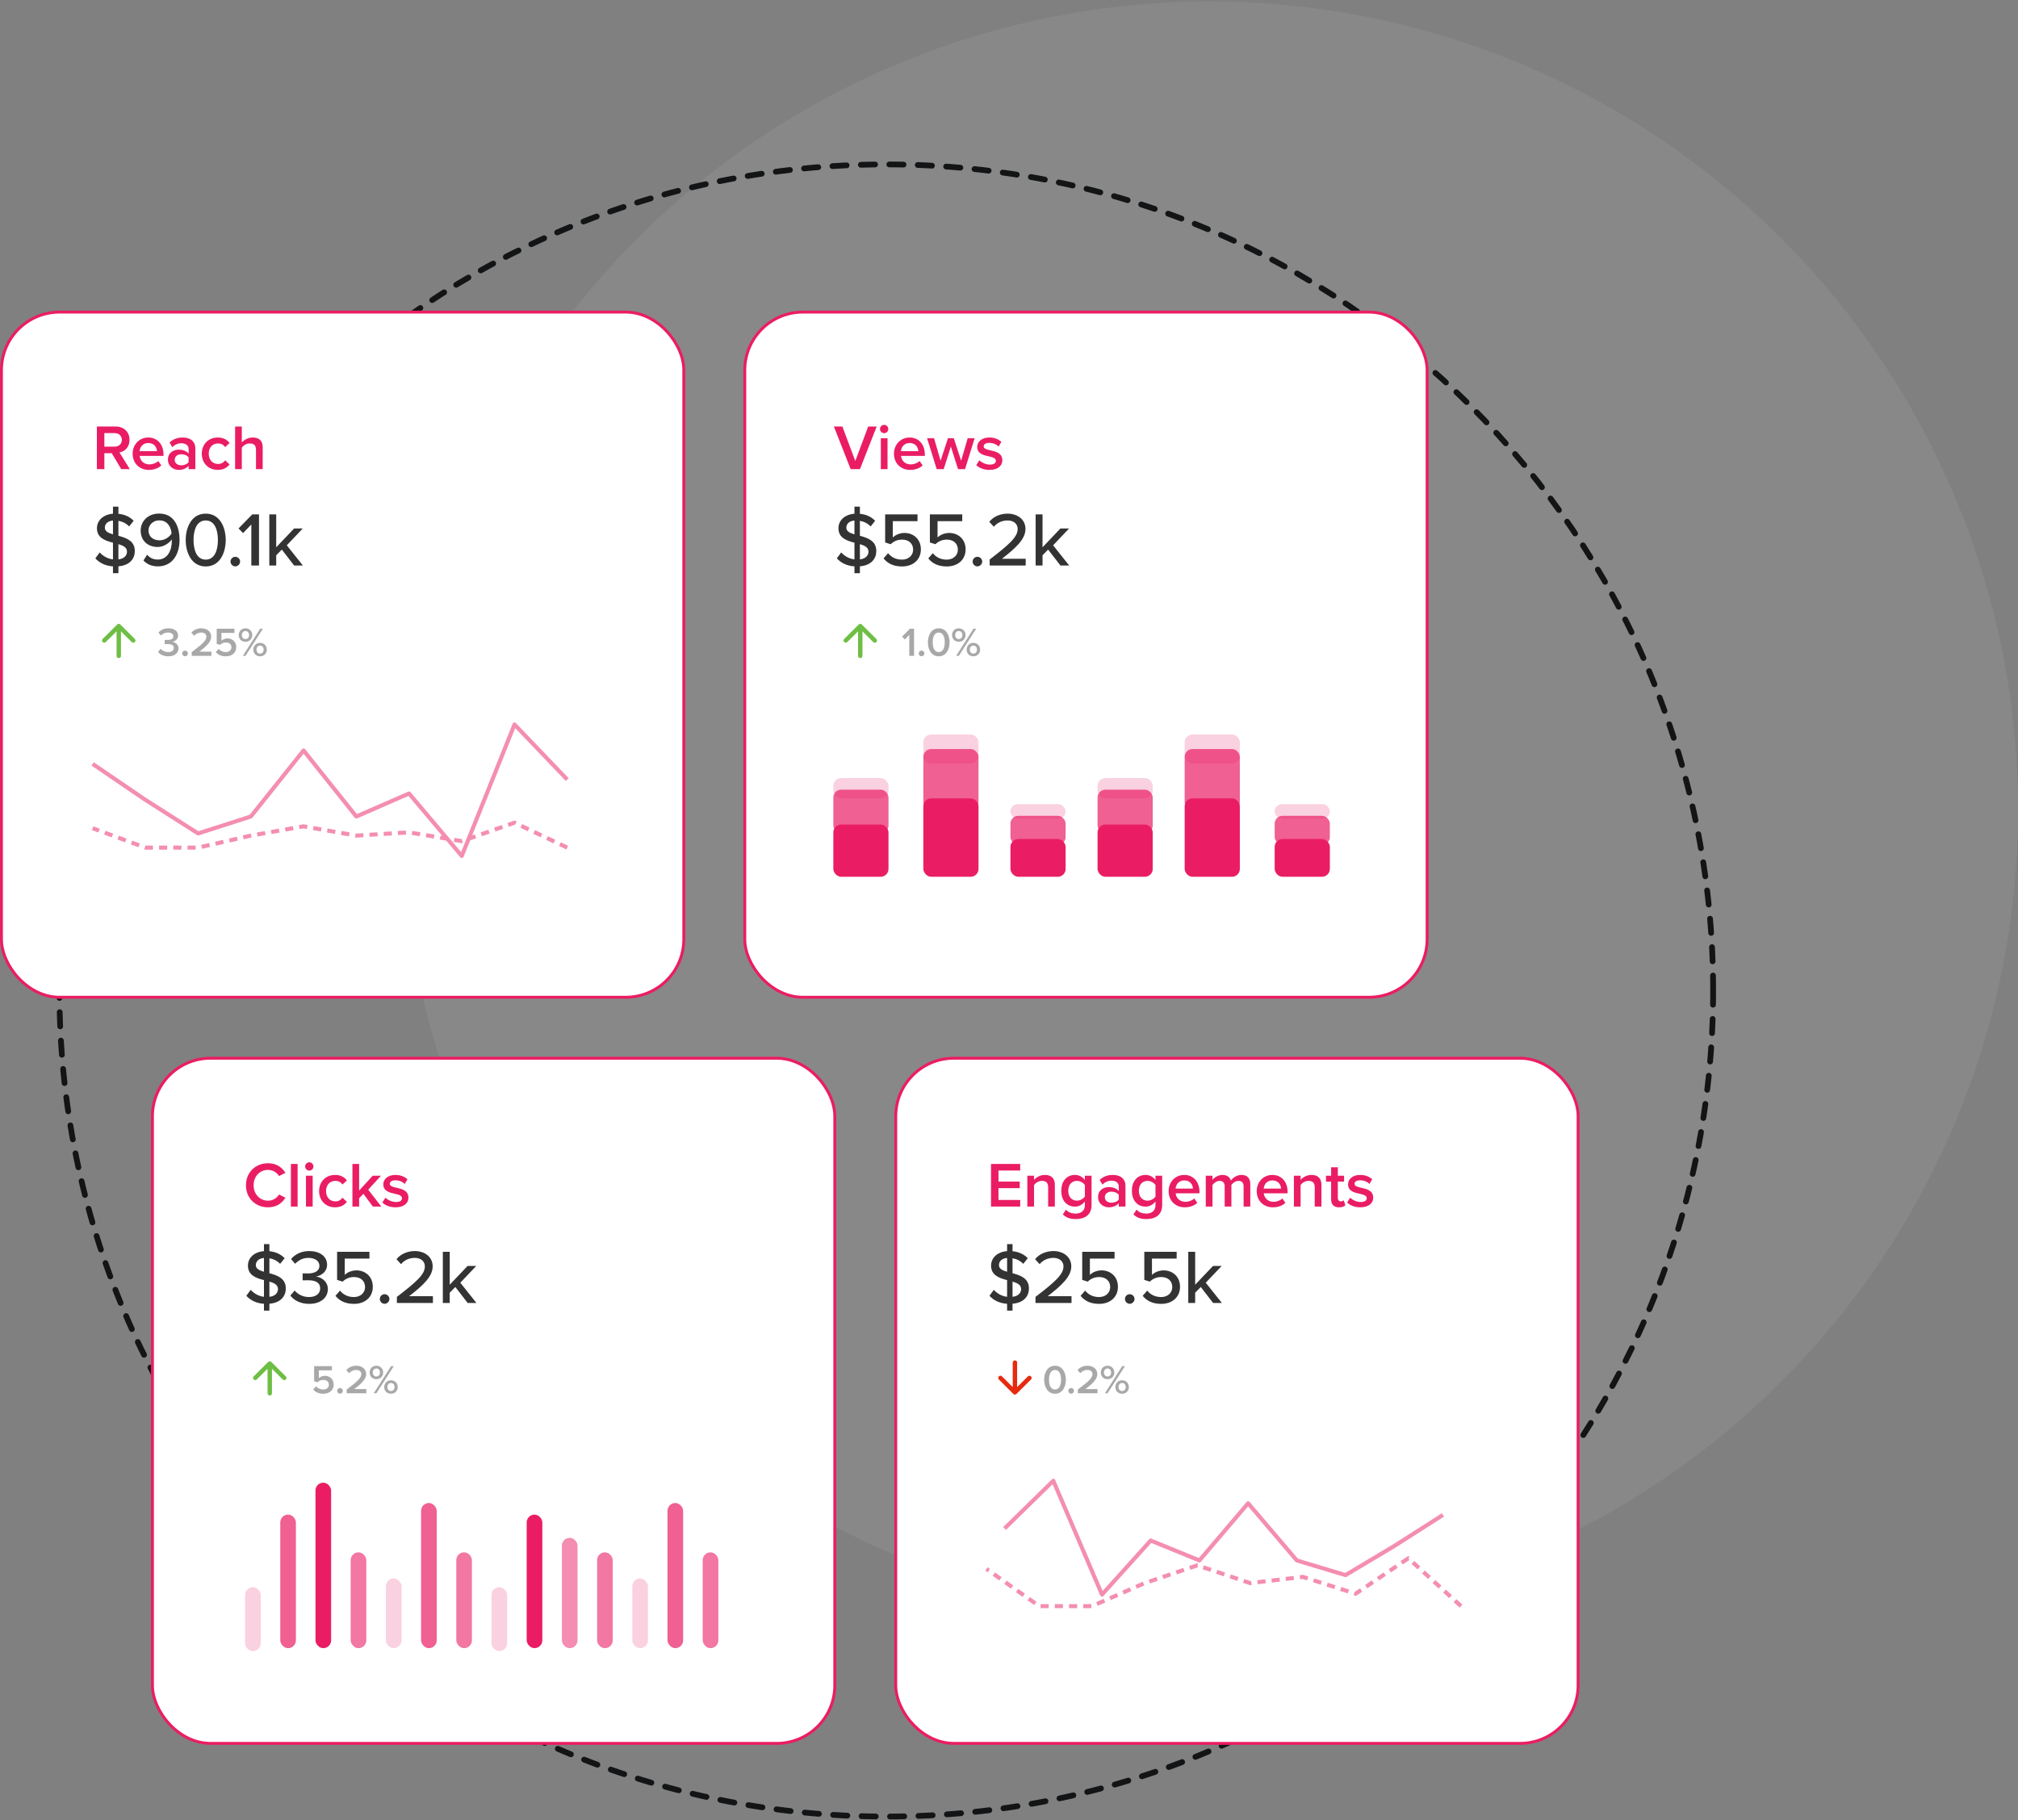 <?xml version="1.0" encoding="UTF-8"?> <svg xmlns="http://www.w3.org/2000/svg" xmlns:xlink="http://www.w3.org/1999/xlink" width="695px" height="627px" viewBox="0 0 695 627" version="1.1"><rect x="0" y="0" width="695" height="627" fill="#808080" stroke="none"/><title>ROI-Index-Image</title><g id="Page-1" stroke="none" stroke-width="1" fill="none" fill-rule="evenodd"><g id="Index_Revised_Mar2022" transform="translate(-827, -3102)"><g id="ROI-Index-Image" transform="translate(827, 3102.5)"><g id="CircleBgs_3" transform="translate(20.466, 0)"><circle id="Oval" fill="#D3D3D3" opacity="0.1" cx="396.034" cy="278.5" r="278.5"></circle><path d="M569.54,340.666 C569.54,497.802 442.053,625.2 284.77,625.2 C127.504,625.2 0,497.802 0,340.666 C0,183.53 127.504,56.132 284.77,56.132 C442.053,56.132 569.54,183.53 569.54,340.666 Z" id="Stroke-211" stroke="#131415" stroke-width="1.979" stroke-linecap="round" stroke-linejoin="round" stroke-dasharray="4.9,4.9"></path></g><g id="ROICharts" transform="translate(0, 106.5)"><g id="Reach"><rect id="Rectangle" stroke="#EA1D64" fill="#FFFFFF" x="0.5" y="0.5" width="235" height="236" rx="20"></rect><g id="Group-35" transform="translate(31.804, 39.915)"><g id="Reach" transform="translate(1.562, 0)" fill="#EA1D64" fill-rule="nonzero"><path d="M8.382,14.674 L11.352,14.674 L7.766,8.91 C9.526,8.624 11.242,7.216 11.242,4.598 C11.242,1.892 9.35,0 6.446,0 L0,0 L0,14.674 L2.574,14.674 L2.574,9.196 L5.126,9.196 L8.382,14.674 Z M8.602,4.598 C8.602,6.006 7.546,6.93 6.094,6.93 L2.574,6.93 L2.574,2.266 L6.094,2.266 C7.546,2.266 8.602,3.19 8.602,4.598 Z" id="Shape"></path><path d="M12.313,9.35 C12.313,12.716 14.689,14.938 17.879,14.938 C19.573,14.938 21.135,14.41 22.191,13.398 L21.135,11.88 C20.387,12.628 19.155,13.046 18.121,13.046 C16.119,13.046 14.909,11.726 14.733,10.12 L22.939,10.12 L22.939,9.57 C22.939,6.226 20.893,3.784 17.703,3.784 C14.557,3.784 12.313,6.27 12.313,9.35 Z M17.703,5.676 C19.793,5.676 20.651,7.238 20.695,8.492 L14.711,8.492 C14.821,7.194 15.723,5.676 17.703,5.676 Z" id="Shape"></path><path d="M31.601,14.674 L33.911,14.674 L33.911,7.634 C33.911,4.774 31.843,3.784 29.489,3.784 C27.795,3.784 26.255,4.334 25.023,5.5 L25.969,7.106 C26.893,6.204 27.927,5.764 29.115,5.764 C30.589,5.764 31.601,6.512 31.601,7.744 L31.601,9.328 C30.831,8.426 29.599,7.964 28.169,7.964 C26.431,7.964 24.473,8.976 24.473,11.418 C24.473,13.772 26.431,14.938 28.169,14.938 C29.577,14.938 30.809,14.432 31.601,13.53 L31.601,14.674 Z M31.601,12.254 C31.073,12.98 30.083,13.354 29.071,13.354 C27.773,13.354 26.805,12.606 26.805,11.462 C26.805,10.296 27.773,9.548 29.071,9.548 C30.083,9.548 31.073,9.922 31.601,10.648 L31.601,12.254 Z" id="Shape"></path><path d="M36.126,9.35 C36.126,12.584 38.392,14.938 41.626,14.938 C43.694,14.938 44.948,14.058 45.696,13.046 L44.178,11.638 C43.584,12.452 42.77,12.892 41.736,12.892 C39.8,12.892 38.524,11.418 38.524,9.35 C38.524,7.282 39.8,5.83 41.736,5.83 C42.77,5.83 43.584,6.248 44.178,7.084 L45.696,5.676 C44.948,4.664 43.694,3.784 41.626,3.784 C38.392,3.784 36.126,6.138 36.126,9.35 Z" id="Path"></path><path d="M54.797,14.674 L57.107,14.674 L57.107,7.15 C57.107,4.972 55.963,3.784 53.675,3.784 C52.003,3.784 50.617,4.664 49.913,5.5 L49.913,0 L47.603,0 L47.603,14.674 L49.913,14.674 L49.913,7.26 C50.463,6.534 51.475,5.83 52.641,5.83 C53.939,5.83 54.797,6.336 54.797,7.986 L54.797,14.674 Z" id="Path"></path></g><g id="$90.1k" transform="translate(1.03, 27.604)" fill="#333333" fill-rule="nonzero"><path d="M13.596,15.286 C13.596,11.774 10.692,10.771 7.946,10.032 L7.946,4.884 C9.346,5.122 10.639,5.755 11.642,6.811 L13.2,4.858 C11.88,3.511 10.138,2.666 7.946,2.455 L7.946,0 L6.072,0 L6.072,2.429 C2.798,2.666 0.554,4.699 0.554,7.418 C0.554,10.745 3.379,11.722 6.072,12.408 L6.072,18.163 C4.092,17.926 2.534,16.896 1.505,15.761 L0,17.794 C1.346,19.298 3.353,20.381 6.072,20.566 L6.072,22.915 L7.946,22.915 L7.946,20.539 C11.959,20.222 13.596,17.82 13.596,15.286 Z M3.274,7.234 C3.274,5.861 4.382,4.91 6.072,4.778 L6.072,9.53 C4.488,9.082 3.274,8.501 3.274,7.234 Z M7.946,18.163 L7.946,12.91 C9.61,13.411 10.903,14.018 10.903,15.523 C10.903,16.632 10.111,17.926 7.946,18.163 Z" id="Shape"></path><path d="M16.566,18.533 C17.701,19.747 19.312,20.566 21.529,20.566 C26.545,20.566 29.001,16.394 29.001,11.484 C29.001,6.626 27.021,2.376 21.952,2.376 C18.071,2.376 15.616,5.069 15.616,8.21 C15.616,11.959 18.309,13.886 21.477,13.886 C23.615,13.886 25.516,12.461 26.334,11.273 L26.334,11.88 C26.334,14.995 24.909,18.216 21.529,18.216 C19.787,18.216 18.731,17.556 17.833,16.553 L16.566,18.533 Z M26.255,9.24 C25.357,10.666 23.747,11.59 22.137,11.59 C20.051,11.59 18.309,10.481 18.309,8.131 C18.309,6.574 19.576,4.726 22.084,4.726 C24.961,4.726 26.097,7.207 26.255,9.24 Z" id="Shape"></path><path d="M31.126,11.484 C31.126,15.84 33.133,20.592 38.017,20.592 C42.901,20.592 44.907,15.84 44.907,11.484 C44.907,7.128 42.901,2.402 38.017,2.402 C33.133,2.402 31.126,7.128 31.126,11.484 Z M42.214,11.484 C42.214,14.916 41.132,18.242 38.017,18.242 C34.901,18.242 33.819,14.916 33.819,11.484 C33.819,8.052 34.901,4.752 38.017,4.752 C41.132,4.752 42.214,8.052 42.214,11.484 Z" id="Shape"></path><path d="M46.557,18.902 C46.557,19.8 47.296,20.566 48.194,20.566 C49.092,20.566 49.857,19.8 49.857,18.902 C49.857,18.005 49.092,17.266 48.194,17.266 C47.296,17.266 46.557,18.005 46.557,18.902 Z" id="Path"></path><polygon id="Path" points="53.725 20.275 56.365 20.275 56.365 2.666 54.042 2.666 49.316 7.498 50.874 9.108 53.725 6.125"></polygon><polygon id="Path" points="68.47 20.275 71.479 20.275 65.935 13.306 71.427 7.524 68.443 7.524 62.292 13.992 62.292 2.666 59.916 2.666 59.916 20.275 62.292 20.275 62.292 16.738 64.219 14.784"></polygon></g><g id="3.25%" transform="translate(22.636, 69.503)" fill="#A8A8A8" fill-rule="nonzero"><path d="M0,8.134 C0.63,8.974 1.862,9.646 3.528,9.646 C5.684,9.646 7.042,8.512 7.042,6.93 C7.042,5.488 5.782,4.746 4.872,4.662 C5.838,4.494 6.902,3.766 6.902,2.52 C6.902,0.952 5.544,0 3.528,0 C1.974,0 0.84,0.63 0.126,1.47 L0.966,2.492 C1.638,1.82 2.422,1.456 3.374,1.456 C4.424,1.456 5.264,1.904 5.264,2.772 C5.264,3.626 4.438,4.004 3.346,4.004 C2.982,4.004 2.436,4.004 2.268,3.99 L2.268,5.46 C2.408,5.446 2.954,5.446 3.346,5.446 C4.676,5.446 5.418,5.838 5.418,6.762 C5.418,7.63 4.704,8.19 3.472,8.19 C2.478,8.19 1.484,7.756 0.882,7.056 L0,8.134 Z" id="Path"></path><path d="M8.311,8.652 C8.311,9.184 8.759,9.632 9.291,9.632 C9.823,9.632 10.271,9.184 10.271,8.652 C10.271,8.12 9.823,7.672 9.291,7.672 C8.759,7.672 8.311,8.12 8.311,8.652 Z" id="Path"></path><path d="M11.597,9.478 L18.359,9.478 L18.359,8.036 L14.215,8.036 C16.721,6.146 18.303,4.606 18.303,2.884 C18.303,1.022 16.721,0 14.915,0 C13.613,0 12.297,0.504 11.471,1.498 L12.423,2.576 C13.011,1.904 13.851,1.456 14.943,1.456 C15.797,1.456 16.637,1.904 16.637,2.884 C16.637,4.228 15.223,5.446 11.597,8.19 L11.597,9.478 Z" id="Path"></path><path d="M19.894,8.204 C20.65,9.1 21.756,9.646 23.366,9.646 C25.452,9.646 26.922,8.428 26.922,6.482 C26.922,4.578 25.508,3.472 23.94,3.472 C23.044,3.472 22.274,3.836 21.826,4.284 L21.826,1.582 L26.306,1.582 L26.306,0.14 L20.188,0.14 L20.188,5.362 L21.35,5.698 C21.938,5.138 22.596,4.886 23.394,4.886 C24.542,4.886 25.27,5.544 25.27,6.552 C25.27,7.462 24.528,8.19 23.352,8.19 C22.302,8.19 21.462,7.798 20.832,7.084 L19.894,8.204 Z" id="Path"></path><path d="M27.785,2.338 C27.785,3.64 28.709,4.634 30.095,4.634 C31.495,4.634 32.433,3.64 32.433,2.338 C32.433,1.022 31.495,0 30.095,0 C28.709,0 27.785,1.022 27.785,2.338 Z M29.199,9.478 L30.123,9.478 L36.101,0.14 L35.163,0.14 L29.199,9.478 Z M31.341,2.338 C31.341,3.136 30.823,3.71 30.095,3.71 C29.381,3.71 28.863,3.136 28.863,2.338 C28.863,1.498 29.381,0.938 30.095,0.938 C30.823,0.938 31.341,1.498 31.341,2.338 Z M32.811,7.35 C32.811,8.652 33.735,9.646 35.121,9.646 C36.507,9.646 37.445,8.652 37.445,7.35 C37.445,6.034 36.507,5.012 35.121,5.012 C33.735,5.012 32.811,6.034 32.811,7.35 Z M36.367,7.35 C36.367,8.162 35.849,8.722 35.121,8.722 C34.393,8.722 33.889,8.162 33.889,7.35 C33.889,6.51 34.393,5.95 35.121,5.95 C35.849,5.95 36.367,6.51 36.367,7.35 Z" id="Shape"></path></g><g id="Icons/LeaderArrow/Down" transform="translate(0, 64.626)" fill="#6FBE44"><path d="M9.858,14.376 L9.858,5.924 L13.559,9.617 C13.855,9.912 14.34,9.912 14.636,9.617 C14.932,9.322 14.932,8.845 14.636,8.55 L9.638,3.564 C9.343,3.269 8.865,3.269 8.569,3.564 L3.564,8.542 C3.268,8.838 3.268,9.314 3.564,9.609 C3.86,9.904 4.338,9.904 4.633,9.609 L8.342,5.924 L8.342,14.376 C8.342,14.792 8.683,15.133 9.1,15.133 C9.517,15.133 9.858,14.792 9.858,14.376 Z" id="Path"></path></g></g><g id="Group-36" opacity="0.5" transform="translate(31.907, 142.55)" stroke="#EA1D64" stroke-linejoin="round" stroke-width="1.4"><polyline id="Rectangle-Copy-4" transform="translate(81.724, 22.638) scale(-1, 1) translate(-81.724, -22.638) " points="5.80683582e-13 18.97 18.161 0 36.322 45.276 54.483 23.77 72.644 31.693 90.804 8.952 108.965 31.693 127.126 37.523 145.287 25.951 163.448 13.583"></polyline><path d="M0,42.411 L18.161,33.814 L36.322,40.182 L54.483,37.157 L72.644,38.272 L90.804,35.073 L108.965,38.272 L127.126,42.411 L145.287,42.411 L163.448,35.724" id="Rectangle-Copy-9" stroke-dasharray="2.8,2.1" transform="translate(81.724, 38.112) scale(1, -1) rotate(-180) translate(-81.724, -38.112) "></path></g></g><g id="Clicks" transform="translate(52, 257)"><rect id="Rectangle" stroke="#EA1D64" fill="#FFFFFF" x="0.5" y="0.5" width="235" height="236" rx="20"></rect><g id="Group-35" transform="translate(31.804, 36.343)"><g id="Clicks" transform="translate(0.902, -0)" fill="#EA1D64" fill-rule="nonzero"><path d="M7.59,15.51 C10.67,15.51 12.474,13.97 13.596,12.21 L11.396,11.088 C10.692,12.32 9.284,13.222 7.59,13.222 C4.796,13.222 2.64,11 2.64,7.92 C2.64,4.84 4.796,2.618 7.59,2.618 C9.284,2.618 10.692,3.542 11.396,4.752 L13.596,3.63 C12.496,1.87 10.67,0.33 7.59,0.33 C3.366,0.33 0,3.41 0,7.92 C0,12.43 3.366,15.51 7.59,15.51 Z" id="Path"></path><polygon id="Path" points="15.481 15.246 17.791 15.246 17.791 0.572 15.481 0.572"></polygon><path d="M21.811,2.86 C22.603,2.86 23.241,2.222 23.241,1.43 C23.241,0.638 22.603,0 21.811,0 C21.041,0 20.381,0.638 20.381,1.43 C20.381,2.222 21.041,2.86 21.811,2.86 Z M20.667,15.246 L22.977,15.246 L22.977,4.62 L20.667,4.62 L20.667,15.246 Z" id="Shape"></path><path d="M25.192,9.922 C25.192,13.156 27.458,15.51 30.692,15.51 C32.76,15.51 34.014,14.63 34.762,13.618 L33.244,12.21 C32.65,13.024 31.836,13.464 30.802,13.464 C28.866,13.464 27.59,11.99 27.59,9.922 C27.59,7.854 28.866,6.402 30.802,6.402 C31.836,6.402 32.65,6.82 33.244,7.656 L34.762,6.248 C34.014,5.236 32.76,4.356 30.692,4.356 C27.458,4.356 25.192,6.71 25.192,9.922 Z" id="Path"></path><polygon id="Path" points="43.709 15.246 46.613 15.246 42.103 9.438 46.525 4.62 43.665 4.62 38.979 9.746 38.979 0.572 36.669 0.572 36.669 15.246 38.979 15.246 38.979 12.386 40.453 10.868"></polygon><path d="M46.981,13.86 C48.081,14.938 49.731,15.51 51.535,15.51 C54.395,15.51 55.957,14.08 55.957,12.21 C55.957,9.702 53.691,9.174 51.843,8.778 C50.589,8.492 49.533,8.206 49.533,7.392 C49.533,6.644 50.303,6.204 51.513,6.204 C52.833,6.204 54.021,6.754 54.659,7.48 L55.627,5.852 C54.659,4.994 53.295,4.356 51.491,4.356 C48.807,4.356 47.311,5.852 47.311,7.59 C47.311,9.966 49.489,10.45 51.315,10.846 C52.613,11.132 53.735,11.462 53.735,12.386 C53.735,13.178 53.031,13.684 51.645,13.684 C50.259,13.684 48.785,12.958 48.037,12.188 L46.981,13.86 Z" id="Path"></path></g><g id="$35.2k" transform="translate(1.03, 28.176)" fill="#333333" fill-rule="nonzero"><path d="M13.596,15.286 C13.596,11.774 10.692,10.771 7.946,10.032 L7.946,4.884 C9.346,5.122 10.639,5.755 11.642,6.811 L13.2,4.858 C11.88,3.511 10.138,2.666 7.946,2.455 L7.946,-7.10542736e-15 L6.072,-7.10542736e-15 L6.072,2.429 C2.798,2.666 0.554,4.699 0.554,7.418 C0.554,10.745 3.379,11.722 6.072,12.408 L6.072,18.163 C4.092,17.926 2.534,16.896 1.505,15.761 L0,17.794 C1.346,19.298 3.353,20.381 6.072,20.566 L6.072,22.915 L7.946,22.915 L7.946,20.539 C11.959,20.222 13.596,17.82 13.596,15.286 Z M3.274,7.234 C3.274,5.861 4.382,4.91 6.072,4.778 L6.072,9.53 C4.488,9.082 3.274,8.501 3.274,7.234 Z M7.946,18.163 L7.946,12.91 C9.61,13.411 10.903,14.018 10.903,15.523 C10.903,16.632 10.111,17.926 7.946,18.163 Z" id="Shape"></path><path d="M15.167,17.714 C16.302,19.298 18.573,20.592 21.635,20.592 C25.621,20.592 28.077,18.454 28.077,15.497 C28.077,12.725 25.648,11.352 23.985,11.194 C25.727,10.877 27.813,9.583 27.813,7.128 C27.813,4.171 25.225,2.402 21.635,2.402 C18.81,2.402 16.725,3.59 15.405,5.148 L16.804,6.785 C18.097,5.465 19.549,4.752 21.397,4.752 C23.483,4.752 25.173,5.702 25.173,7.498 C25.173,9.319 23.43,10.111 21.292,10.111 C20.605,10.111 19.681,10.111 19.391,10.085 L19.391,12.487 C19.655,12.461 20.579,12.461 21.292,12.461 C23.853,12.461 25.437,13.279 25.437,15.233 C25.437,17.081 23.985,18.242 21.556,18.242 C19.576,18.242 17.754,17.345 16.645,15.998 L15.167,17.714 Z" id="Path"></path><path d="M30.704,17.82 C32.077,19.536 34.083,20.592 37.093,20.592 C40.815,20.592 43.561,18.322 43.561,14.705 C43.561,11.088 40.894,9.055 37.937,9.055 C36.221,9.055 34.743,9.768 33.898,10.613 L33.898,4.99 L42.399,4.99 L42.399,2.666 L31.258,2.666 L31.258,12.329 L33.159,12.936 C34.321,11.827 35.588,11.352 37.119,11.352 C39.389,11.352 40.894,12.698 40.894,14.81 C40.894,16.738 39.363,18.242 37.066,18.242 C35.007,18.242 33.423,17.45 32.261,16.025 L30.704,17.82 Z" id="Path"></path><path d="M45.976,18.902 C45.976,19.8 46.716,20.566 47.613,20.566 C48.511,20.566 49.276,19.8 49.276,18.902 C49.276,18.005 48.511,17.266 47.613,17.266 C46.716,17.266 45.976,18.005 45.976,18.902 Z" id="Path"></path><path d="M51.851,20.275 L64.259,20.275 L64.259,17.952 L56.048,17.952 C60.879,14.23 64.179,11.141 64.179,7.709 C64.179,4.198 61.196,2.402 58.028,2.402 C55.573,2.402 53.171,3.379 51.719,5.201 L53.276,6.917 C54.359,5.623 55.969,4.752 58.055,4.752 C59.771,4.752 61.487,5.65 61.487,7.709 C61.487,10.481 58.451,13.121 51.851,18.19 L51.851,20.275 Z" id="Path"></path><polygon id="Path" points="76.231 20.275 79.241 20.275 73.697 13.306 79.188 7.524 76.205 7.524 70.054 13.992 70.054 2.666 67.678 2.666 67.678 20.275 70.054 20.275 70.054 16.738 71.981 14.784"></polygon></g><g id="5.2%" transform="translate(24.084, 70.075)" fill="#A8A8A8" fill-rule="nonzero"><path d="M0,8.204 C0.756,9.1 1.862,9.646 3.472,9.646 C5.558,9.646 7.028,8.428 7.028,6.482 C7.028,4.578 5.614,3.472 4.046,3.472 C3.15,3.472 2.38,3.836 1.932,4.284 L1.932,1.582 L6.412,1.582 L6.412,0.14 L0.294,0.14 L0.294,5.362 L1.456,5.698 C2.044,5.138 2.702,4.886 3.5,4.886 C4.648,4.886 5.376,5.544 5.376,6.552 C5.376,7.462 4.634,8.19 3.458,8.19 C2.408,8.19 1.568,7.798 0.938,7.084 L0,8.204 Z" id="Path"></path><path d="M8.227,8.652 C8.227,9.184 8.675,9.632 9.207,9.632 C9.739,9.632 10.187,9.184 10.187,8.652 C10.187,8.12 9.739,7.672 9.207,7.672 C8.675,7.672 8.227,8.12 8.227,8.652 Z" id="Path"></path><path d="M11.513,9.478 L18.275,9.478 L18.275,8.036 L14.131,8.036 C16.637,6.146 18.219,4.606 18.219,2.884 C18.219,1.022 16.637,0 14.831,0 C13.529,0 12.213,0.504 11.387,1.498 L12.339,2.576 C12.927,1.904 13.767,1.456 14.859,1.456 C15.713,1.456 16.553,1.904 16.553,2.884 C16.553,4.228 15.139,5.446 11.513,8.19 L11.513,9.478 Z" id="Path"></path><path d="M19.418,2.338 C19.418,3.64 20.342,4.634 21.728,4.634 C23.128,4.634 24.066,3.64 24.066,2.338 C24.066,1.022 23.128,0 21.728,0 C20.342,0 19.418,1.022 19.418,2.338 Z M20.832,9.478 L21.756,9.478 L27.734,0.14 L26.796,0.14 L20.832,9.478 Z M22.974,2.338 C22.974,3.136 22.456,3.71 21.728,3.71 C21.014,3.71 20.496,3.136 20.496,2.338 C20.496,1.498 21.014,0.938 21.728,0.938 C22.456,0.938 22.974,1.498 22.974,2.338 Z M24.444,7.35 C24.444,8.652 25.368,9.646 26.754,9.646 C28.14,9.646 29.078,8.652 29.078,7.35 C29.078,6.034 28.14,5.012 26.754,5.012 C25.368,5.012 24.444,6.034 24.444,7.35 Z M28,7.35 C28,8.162 27.482,8.722 26.754,8.722 C26.026,8.722 25.522,8.162 25.522,7.35 C25.522,6.51 26.026,5.95 26.754,5.95 C27.482,5.95 28,6.51 28,7.35 Z" id="Shape"></path></g><g id="Icons/LeaderArrow/Down" transform="translate(0, 65.198)" fill="#6FBE44"><path d="M9.858,14.376 L9.858,5.924 L13.559,9.617 C13.855,9.912 14.34,9.912 14.636,9.617 C14.932,9.322 14.932,8.845 14.636,8.55 L9.638,3.564 C9.343,3.269 8.865,3.269 8.569,3.564 L3.564,8.542 C3.268,8.838 3.268,9.314 3.564,9.609 C3.86,9.904 4.338,9.904 4.633,9.609 L8.342,5.924 L8.342,14.376 C8.342,14.792 8.683,15.133 9.1,15.133 C9.517,15.133 9.858,14.792 9.858,14.376 Z" id="Path"></path></g></g><rect id="Rectangle" fill="#EA1D64" opacity="0.2" x="32.4" y="182.7" width="5.388" height="22" rx="2.694"></rect><rect id="Rectangle" fill="#EA1D64" opacity="0.2" x="117.268" y="182.7" width="5.388" height="22" rx="2.694"></rect><rect id="Rectangle" fill="#EA1D64" opacity="0.7" x="44.524" y="157.7" width="5.388" height="46" rx="2.694"></rect><rect id="Rectangle" fill="#EA1D64" x="129.392" y="157.7" width="5.388" height="46" rx="2.694"></rect><rect id="Rectangle" fill="#EA1D64" x="56.648" y="146.7" width="5.388" height="57" rx="2.694"></rect><rect id="Rectangle" fill="#EA1D64" opacity="0.5" x="141.516" y="165.7" width="5.388" height="38" rx="2.694"></rect><rect id="Rectangle" fill="#EA1D64" opacity="0.6" x="68.772" y="170.7" width="5.388" height="33" rx="2.694"></rect><rect id="Rectangle" fill="#EA1D64" opacity="0.6" x="153.64" y="170.7" width="5.388" height="33" rx="2.694"></rect><rect id="Rectangle" fill="#EA1D64" opacity="0.2" x="80.896" y="179.7" width="5.388" height="24" rx="2.694"></rect><rect id="Rectangle" fill="#EA1D64" opacity="0.2" x="165.764" y="179.7" width="5.388" height="24" rx="2.694"></rect><rect id="Rectangle" fill="#EA1D64" opacity="0.7" x="93.02" y="153.7" width="5.388" height="50" rx="2.694"></rect><rect id="Rectangle" fill="#EA1D64" opacity="0.7" x="177.888" y="153.7" width="5.388" height="50" rx="2.694"></rect><rect id="Rectangle" fill="#EA1D64" opacity="0.6" x="105.144" y="170.7" width="5.388" height="33" rx="2.694"></rect><rect id="Rectangle" fill="#EA1D64" opacity="0.6" x="190.012" y="170.7" width="5.388" height="33" rx="2.694"></rect></g><g id="Views" transform="translate(256, 0)"><rect id="Rectangle" stroke="#EA1D64" fill="#FFFFFF" x="0.5" y="0.5" width="235" height="236" rx="20"></rect><g id="Group-21" transform="translate(62, 146)" fill="#EA1D64"><rect id="Rectangle" opacity="0.2" x="0" y="0" width="19" height="10" rx="2.7"></rect><rect id="Rectangle" opacity="0.7" x="0" y="5" width="19" height="21" rx="2.7"></rect><rect id="Rectangle" x="0" y="22" width="19" height="27" rx="2.7"></rect></g><g id="Group-10" transform="translate(152, 146)" fill="#EA1D64"><rect id="Rectangle" opacity="0.2" x="0" y="0" width="19" height="10" rx="2.7"></rect><rect id="Rectangle" opacity="0.7" x="0" y="5" width="19" height="21" rx="2.7"></rect><rect id="Rectangle" x="0" y="22" width="19" height="27" rx="2.7"></rect></g><g id="Group-22" transform="translate(31, 161)" fill="#EA1D64"><rect id="Rectangle" opacity="0.2" x="0" y="0" width="19" height="7" rx="2.7"></rect><rect id="Rectangle" opacity="0.7" x="0" y="4" width="19" height="15" rx="2.7"></rect><rect id="Rectangle" x="0" y="16" width="19" height="18" rx="2.7"></rect></g><g id="Group-18" transform="translate(122, 161)" fill="#EA1D64"><rect id="Rectangle" opacity="0.2" x="0" y="0" width="19" height="7" rx="2.7"></rect><rect id="Rectangle" opacity="0.7" x="0" y="4" width="19" height="15" rx="2.7"></rect><rect id="Rectangle" x="0" y="16" width="19" height="18" rx="2.7"></rect></g><g id="Group-19" transform="translate(92, 170)" fill="#EA1D64"><rect id="Rectangle" opacity="0.2" x="0" y="0" width="19" height="5" rx="2.5"></rect><rect id="Rectangle" opacity="0.7" x="0" y="4" width="19" height="10" rx="2.7"></rect><rect id="Rectangle" x="0" y="12" width="19" height="13" rx="2.7"></rect></g><g id="Group-5" transform="translate(183, 170)" fill="#EA1D64"><rect id="Rectangle" opacity="0.2" x="0" y="0" width="19" height="5" rx="2.5"></rect><rect id="Rectangle" opacity="0.7" x="0" y="4" width="19" height="10" rx="2.7"></rect><rect id="Rectangle" x="0" y="12" width="19" height="13" rx="2.7"></rect></g><g id="Group-35" transform="translate(31.172, 39.343)"><g id="Views" transform="translate(0.022, 0)" fill="#EA1D64" fill-rule="nonzero"><polygon id="Path" points="5.764 15.246 8.976 15.246 14.74 0.572 11.814 0.572 7.37 12.452 2.926 0.572 0 0.572"></polygon><path d="M17.307,2.86 C18.099,2.86 18.737,2.222 18.737,1.43 C18.737,0.638 18.099,0 17.307,0 C16.537,0 15.877,0.638 15.877,1.43 C15.877,2.222 16.537,2.86 17.307,2.86 Z M16.163,15.246 L18.473,15.246 L18.473,4.62 L16.163,4.62 L16.163,15.246 Z" id="Shape"></path><path d="M20.689,9.922 C20.689,13.288 23.065,15.51 26.255,15.51 C27.949,15.51 29.511,14.982 30.567,13.97 L29.511,12.452 C28.763,13.2 27.531,13.618 26.497,13.618 C24.495,13.618 23.285,12.298 23.109,10.692 L31.315,10.692 L31.315,10.142 C31.315,6.798 29.269,4.356 26.079,4.356 C22.933,4.356 20.689,6.842 20.689,9.922 Z M26.079,6.248 C28.169,6.248 29.027,7.81 29.071,9.064 L23.087,9.064 C23.197,7.766 24.099,6.248 26.079,6.248 Z" id="Shape"></path><polygon id="Path" points="42.748 15.246 45.168 15.246 48.468 4.62 46.07 4.62 43.826 12.342 41.296 4.62 39.272 4.62 36.742 12.342 34.498 4.62 32.1 4.62 35.4 15.246 37.82 15.246 40.284 7.458"></polygon><path d="M49.033,13.86 C50.133,14.938 51.783,15.51 53.587,15.51 C56.447,15.51 58.009,14.08 58.009,12.21 C58.009,9.702 55.743,9.174 53.895,8.778 C52.641,8.492 51.585,8.206 51.585,7.392 C51.585,6.644 52.355,6.204 53.565,6.204 C54.885,6.204 56.073,6.754 56.711,7.48 L57.679,5.852 C56.711,4.994 55.347,4.356 53.543,4.356 C50.859,4.356 49.363,5.852 49.363,7.59 C49.363,9.966 51.541,10.45 53.367,10.846 C54.665,11.132 55.787,11.462 55.787,12.386 C55.787,13.178 55.083,13.684 53.697,13.684 C52.311,13.684 50.837,12.958 50.089,12.188 L49.033,13.86 Z" id="Path"></path></g><g id="$55.2k" transform="translate(1.03, 28.176)" fill="#333333" fill-rule="nonzero"><path d="M13.596,15.286 C13.596,11.774 10.692,10.771 7.946,10.032 L7.946,4.884 C9.346,5.122 10.639,5.755 11.642,6.811 L13.2,4.858 C11.88,3.511 10.138,2.666 7.946,2.455 L7.946,0 L6.072,0 L6.072,2.429 C2.798,2.666 0.554,4.699 0.554,7.418 C0.554,10.745 3.379,11.722 6.072,12.408 L6.072,18.163 C4.092,17.926 2.534,16.896 1.505,15.761 L0,17.794 C1.346,19.298 3.353,20.381 6.072,20.566 L6.072,22.915 L7.946,22.915 L7.946,20.539 C11.959,20.222 13.596,17.82 13.596,15.286 Z M3.274,7.234 C3.274,5.861 4.382,4.91 6.072,4.778 L6.072,9.53 C4.488,9.082 3.274,8.501 3.274,7.234 Z M7.946,18.163 L7.946,12.91 C9.61,13.411 10.903,14.018 10.903,15.523 C10.903,16.632 10.111,17.926 7.946,18.163 Z" id="Shape"></path><path d="M16.091,17.82 C17.464,19.536 19.47,20.592 22.48,20.592 C26.202,20.592 28.948,18.322 28.948,14.705 C28.948,11.088 26.281,9.055 23.325,9.055 C21.609,9.055 20.13,9.768 19.285,10.613 L19.285,4.99 L27.786,4.99 L27.786,2.666 L16.645,2.666 L16.645,12.329 L18.546,12.936 C19.708,11.827 20.975,11.352 22.506,11.352 C24.777,11.352 26.281,12.698 26.281,14.81 C26.281,16.738 24.75,18.242 22.453,18.242 C20.394,18.242 18.81,17.45 17.649,16.025 L16.091,17.82 Z" id="Path"></path><path d="M31.496,17.82 C32.869,19.536 34.875,20.592 37.885,20.592 C41.607,20.592 44.353,18.322 44.353,14.705 C44.353,11.088 41.686,9.055 38.729,9.055 C37.013,9.055 35.535,9.768 34.69,10.613 L34.69,4.99 L43.191,4.99 L43.191,2.666 L32.05,2.666 L32.05,12.329 L33.951,12.936 C35.113,11.827 36.38,11.352 37.911,11.352 C40.181,11.352 41.686,12.698 41.686,14.81 C41.686,16.738 40.155,18.242 37.858,18.242 C35.799,18.242 34.215,17.45 33.053,16.025 L31.496,17.82 Z" id="Path"></path><path d="M46.768,18.902 C46.768,19.8 47.508,20.566 48.405,20.566 C49.303,20.566 50.068,19.8 50.068,18.902 C50.068,18.005 49.303,17.266 48.405,17.266 C47.508,17.266 46.768,18.005 46.768,18.902 Z" id="Path"></path><path d="M52.643,20.275 L65.051,20.275 L65.051,17.952 L56.84,17.952 C61.671,14.23 64.971,11.141 64.971,7.709 C64.971,4.198 61.988,2.402 58.82,2.402 C56.365,2.402 53.963,3.379 52.511,5.201 L54.068,6.917 C55.151,5.623 56.761,4.752 58.847,4.752 C60.563,4.752 62.279,5.65 62.279,7.709 C62.279,10.481 59.243,13.121 52.643,18.19 L52.643,20.275 Z" id="Path"></path><polygon id="Path" points="77.023 20.275 80.033 20.275 74.489 13.306 79.98 7.524 76.997 7.524 70.846 13.992 70.846 2.666 68.47 2.666 68.47 20.275 70.846 20.275 70.846 16.738 72.773 14.784"></polygon></g><g id="1.0%" transform="translate(23.51, 70.075)" fill="#A8A8A8" fill-rule="nonzero"><polygon id="Path" points="2.478 9.478 4.116 9.478 4.116 0.14 2.688 0.14 0 2.856 0.952 3.85 2.478 2.268"></polygon><path d="M5.721,8.652 C5.721,9.184 6.169,9.632 6.701,9.632 C7.233,9.632 7.681,9.184 7.681,8.652 C7.681,8.12 7.233,7.672 6.701,7.672 C6.169,7.672 5.721,8.12 5.721,8.652 Z" id="Path"></path><path d="M8.881,4.816 C8.881,7.168 10.001,9.646 12.619,9.646 C15.237,9.646 16.357,7.168 16.357,4.816 C16.357,2.464 15.237,0 12.619,0 C10.001,0 8.881,2.464 8.881,4.816 Z M14.691,4.816 C14.691,6.594 14.145,8.19 12.619,8.19 C11.093,8.19 10.547,6.594 10.547,4.816 C10.547,3.038 11.093,1.456 12.619,1.456 C14.145,1.456 14.691,3.038 14.691,4.816 Z" id="Shape"></path><path d="M17.206,2.338 C17.206,3.64 18.13,4.634 19.516,4.634 C20.916,4.634 21.854,3.64 21.854,2.338 C21.854,1.022 20.916,0 19.516,0 C18.13,0 17.206,1.022 17.206,2.338 Z M18.62,9.478 L19.544,9.478 L25.522,0.14 L24.584,0.14 L18.62,9.478 Z M20.762,2.338 C20.762,3.136 20.244,3.71 19.516,3.71 C18.802,3.71 18.284,3.136 18.284,2.338 C18.284,1.498 18.802,0.938 19.516,0.938 C20.244,0.938 20.762,1.498 20.762,2.338 Z M22.232,7.35 C22.232,8.652 23.156,9.646 24.542,9.646 C25.928,9.646 26.866,8.652 26.866,7.35 C26.866,6.034 25.928,5.012 24.542,5.012 C23.156,5.012 22.232,6.034 22.232,7.35 Z M25.788,7.35 C25.788,8.162 25.27,8.722 24.542,8.722 C23.814,8.722 23.31,8.162 23.31,7.35 C23.31,6.51 23.814,5.95 24.542,5.95 C25.27,5.95 25.788,6.51 25.788,7.35 Z" id="Shape"></path></g><g id="Icons/LeaderArrow/Down" transform="translate(0, 65.198)" fill="#6FBE44"><path d="M9.858,14.376 L9.858,5.924 L13.559,9.617 C13.855,9.912 14.34,9.912 14.636,9.617 C14.932,9.322 14.932,8.845 14.636,8.55 L9.638,3.564 C9.343,3.269 8.865,3.269 8.569,3.564 L3.564,8.542 C3.268,8.838 3.268,9.314 3.564,9.609 C3.86,9.904 4.338,9.904 4.633,9.609 L8.342,5.924 L8.342,14.376 C8.342,14.792 8.683,15.133 9.1,15.133 C9.517,15.133 9.858,14.792 9.858,14.376 Z" id="Path"></path></g></g></g><g id="Engagements" transform="translate(308, 257)"><rect id="Rectangle" stroke="#EA1D64" fill="#FFFFFF" x="0.5" y="0.5" width="235" height="236" rx="20"></rect><g id="Group-35" transform="translate(32.44, 36.915)" fill-rule="nonzero"><g id="Engagements" transform="translate(0.862, -0)" fill="#EA1D64"><polygon id="Path" points="0 14.674 10.054 14.674 10.054 12.408 2.574 12.408 2.574 8.338 9.9 8.338 9.9 6.072 2.574 6.072 2.574 2.266 10.054 2.266 10.054 0 0 0"></polygon><path d="M19.683,14.674 L21.993,14.674 L21.993,7.194 C21.993,5.016 20.849,3.784 18.561,3.784 C16.889,3.784 15.525,4.664 14.821,5.5 L14.821,4.048 L12.511,4.048 L12.511,14.674 L14.821,14.674 L14.821,7.26 C15.349,6.534 16.361,5.83 17.549,5.83 C18.847,5.83 19.683,6.38 19.683,8.03 L19.683,14.674 Z" id="Path"></path><path d="M24.737,17.402 C26.035,18.59 27.377,18.986 29.181,18.986 C31.799,18.986 34.637,17.952 34.637,14.124 L34.637,4.048 L32.327,4.048 L32.327,5.522 C31.469,4.4 30.259,3.784 28.917,3.784 C26.189,3.784 24.209,5.808 24.209,9.24 C24.209,12.738 26.211,14.696 28.917,14.696 C30.303,14.696 31.513,13.992 32.327,12.936 L32.327,14.212 C32.327,16.39 30.699,17.094 29.181,17.094 C27.773,17.094 26.673,16.72 25.815,15.73 L24.737,17.402 Z M32.327,11.22 C31.821,12.012 30.677,12.65 29.599,12.65 C27.773,12.65 26.607,11.286 26.607,9.24 C26.607,7.194 27.773,5.83 29.599,5.83 C30.677,5.83 31.821,6.468 32.327,7.26 L32.327,11.22 Z" id="Shape"></path><path d="M44.002,14.674 L46.312,14.674 L46.312,7.634 C46.312,4.774 44.244,3.784 41.89,3.784 C40.196,3.784 38.656,4.334 37.424,5.5 L38.37,7.106 C39.294,6.204 40.328,5.764 41.516,5.764 C42.99,5.764 44.002,6.512 44.002,7.744 L44.002,9.328 C43.232,8.426 42,7.964 40.57,7.964 C38.832,7.964 36.874,8.976 36.874,11.418 C36.874,13.772 38.832,14.938 40.57,14.938 C41.978,14.938 43.21,14.432 44.002,13.53 L44.002,14.674 Z M44.002,12.254 C43.474,12.98 42.484,13.354 41.472,13.354 C40.174,13.354 39.206,12.606 39.206,11.462 C39.206,10.296 40.174,9.548 41.472,9.548 C42.484,9.548 43.474,9.922 44.002,10.648 L44.002,12.254 Z" id="Shape"></path><path d="M49.055,17.402 C50.353,18.59 51.695,18.986 53.499,18.986 C56.117,18.986 58.955,17.952 58.955,14.124 L58.955,4.048 L56.645,4.048 L56.645,5.522 C55.787,4.4 54.577,3.784 53.235,3.784 C50.507,3.784 48.527,5.808 48.527,9.24 C48.527,12.738 50.529,14.696 53.235,14.696 C54.621,14.696 55.831,13.992 56.645,12.936 L56.645,14.212 C56.645,16.39 55.017,17.094 53.499,17.094 C52.091,17.094 50.991,16.72 50.133,15.73 L49.055,17.402 Z M56.645,11.22 C56.139,12.012 54.995,12.65 53.917,12.65 C52.091,12.65 50.925,11.286 50.925,9.24 C50.925,7.194 52.091,5.83 53.917,5.83 C54.995,5.83 56.139,6.468 56.645,7.26 L56.645,11.22 Z" id="Shape"></path><path d="M61.171,9.35 C61.171,12.716 63.547,14.938 66.737,14.938 C68.431,14.938 69.993,14.41 71.049,13.398 L69.993,11.88 C69.245,12.628 68.013,13.046 66.979,13.046 C64.977,13.046 63.767,11.726 63.591,10.12 L71.797,10.12 L71.797,9.57 C71.797,6.226 69.751,3.784 66.561,3.784 C63.415,3.784 61.171,6.27 61.171,9.35 Z M66.561,5.676 C68.651,5.676 69.509,7.238 69.553,8.492 L63.569,8.492 C63.679,7.194 64.581,5.676 66.561,5.676 Z" id="Shape"></path><path d="M86.992,14.674 L89.302,14.674 L89.302,6.996 C89.302,4.84 88.202,3.784 86.244,3.784 C84.66,3.784 83.252,4.774 82.636,5.742 C82.284,4.576 81.316,3.784 79.732,3.784 C78.126,3.784 76.718,4.84 76.278,5.5 L76.278,4.048 L73.968,4.048 L73.968,14.674 L76.278,14.674 L76.278,7.26 C76.762,6.556 77.708,5.83 78.72,5.83 C79.974,5.83 80.48,6.6 80.48,7.744 L80.48,14.674 L82.79,14.674 L82.79,7.238 C83.252,6.556 84.22,5.83 85.254,5.83 C86.486,5.83 86.992,6.6 86.992,7.744 L86.992,14.674 Z" id="Path"></path><path d="M91.517,9.35 C91.517,12.716 93.893,14.938 97.083,14.938 C98.777,14.938 100.339,14.41 101.395,13.398 L100.339,11.88 C99.591,12.628 98.359,13.046 97.325,13.046 C95.323,13.046 94.113,11.726 93.937,10.12 L102.143,10.12 L102.143,9.57 C102.143,6.226 100.097,3.784 96.907,3.784 C93.761,3.784 91.517,6.27 91.517,9.35 Z M96.907,5.676 C98.997,5.676 99.855,7.238 99.899,8.492 L93.915,8.492 C94.025,7.194 94.927,5.676 96.907,5.676 Z" id="Shape"></path><path d="M111.487,14.674 L113.797,14.674 L113.797,7.194 C113.797,5.016 112.653,3.784 110.365,3.784 C108.693,3.784 107.329,4.664 106.625,5.5 L106.625,4.048 L104.315,4.048 L104.315,14.674 L106.625,14.674 L106.625,7.26 C107.153,6.534 108.165,5.83 109.353,5.83 C110.651,5.83 111.487,6.38 111.487,8.03 L111.487,14.674 Z" id="Path"></path><path d="M119.862,14.938 C120.94,14.938 121.622,14.652 122.04,14.256 L121.49,12.518 C121.314,12.716 120.896,12.892 120.456,12.892 C119.796,12.892 119.444,12.364 119.444,11.638 L119.444,6.072 L121.6,6.072 L121.6,4.048 L119.444,4.048 L119.444,1.144 L117.134,1.144 L117.134,4.048 L115.374,4.048 L115.374,6.072 L117.134,6.072 L117.134,12.21 C117.134,13.97 118.08,14.938 119.862,14.938 Z" id="Path"></path><path d="M122.649,13.288 C123.749,14.366 125.399,14.938 127.203,14.938 C130.063,14.938 131.625,13.508 131.625,11.638 C131.625,9.13 129.359,8.602 127.511,8.206 C126.257,7.92 125.201,7.634 125.201,6.82 C125.201,6.072 125.971,5.632 127.181,5.632 C128.501,5.632 129.689,6.182 130.327,6.908 L131.295,5.28 C130.327,4.422 128.963,3.784 127.159,3.784 C124.475,3.784 122.979,5.28 122.979,7.018 C122.979,9.394 125.157,9.878 126.983,10.274 C128.281,10.56 129.403,10.89 129.403,11.814 C129.403,12.606 128.699,13.112 127.313,13.112 C125.927,13.112 124.453,12.386 123.705,11.616 L122.649,13.288 Z" id="Path"></path></g><g id="$25.5k" transform="translate(0.33, 27.604)" fill="#333333"><path d="M13.596,15.286 C13.596,11.774 10.692,10.771 7.946,10.032 L7.946,4.884 C9.346,5.122 10.639,5.755 11.642,6.811 L13.2,4.858 C11.88,3.511 10.138,2.666 7.946,2.455 L7.946,0 L6.072,0 L6.072,2.429 C2.798,2.666 0.554,4.699 0.554,7.418 C0.554,10.745 3.379,11.722 6.072,12.408 L6.072,18.163 C4.092,17.926 2.534,16.896 1.505,15.761 L0,17.794 C1.346,19.298 3.353,20.381 6.072,20.566 L6.072,22.915 L7.946,22.915 L7.946,20.539 C11.959,20.222 13.596,17.82 13.596,15.286 Z M3.274,7.234 C3.274,5.861 4.382,4.91 6.072,4.778 L6.072,9.53 C4.488,9.082 3.274,8.501 3.274,7.234 Z M7.946,18.163 L7.946,12.91 C9.61,13.411 10.903,14.018 10.903,15.523 C10.903,16.632 10.111,17.926 7.946,18.163 Z" id="Shape"></path><path d="M15.853,20.275 L28.261,20.275 L28.261,17.952 L20.051,17.952 C24.882,14.23 28.182,11.141 28.182,7.709 C28.182,4.198 25.199,2.402 22.031,2.402 C19.576,2.402 17.173,3.379 15.721,5.201 L17.279,6.917 C18.361,5.623 19.972,4.752 22.057,4.752 C23.773,4.752 25.489,5.65 25.489,7.709 C25.489,10.481 22.453,13.121 15.853,18.19 L15.853,20.275 Z" id="Path"></path><path d="M31.39,17.82 C32.763,19.536 34.769,20.592 37.779,20.592 C41.501,20.592 44.247,18.322 44.247,14.705 C44.247,11.088 41.581,9.055 38.624,9.055 C36.908,9.055 35.429,9.768 34.585,10.613 L34.585,4.99 L43.085,4.99 L43.085,2.666 L31.945,2.666 L31.945,12.329 L33.845,12.936 C35.007,11.827 36.274,11.352 37.805,11.352 C40.076,11.352 41.581,12.698 41.581,14.81 C41.581,16.738 40.049,18.242 37.753,18.242 C35.693,18.242 34.109,17.45 32.948,16.025 L31.39,17.82 Z" id="Path"></path><path d="M46.663,18.902 C46.663,19.8 47.402,20.566 48.3,20.566 C49.197,20.566 49.963,19.8 49.963,18.902 C49.963,18.005 49.197,17.266 48.3,17.266 C47.402,17.266 46.663,18.005 46.663,18.902 Z" id="Path"></path><path d="M52.775,17.82 C54.147,19.536 56.154,20.592 59.163,20.592 C62.886,20.592 65.631,18.322 65.631,14.705 C65.631,11.088 62.965,9.055 60.008,9.055 C58.292,9.055 56.814,9.768 55.969,10.613 L55.969,4.99 L64.47,4.99 L64.47,2.666 L53.329,2.666 L53.329,12.329 L55.23,12.936 C56.391,11.827 57.659,11.352 59.19,11.352 C61.46,11.352 62.965,12.698 62.965,14.81 C62.965,16.738 61.434,18.242 59.137,18.242 C57.078,18.242 55.494,17.45 54.332,16.025 L52.775,17.82 Z" id="Path"></path><polygon id="Path" points="77.023 20.275 80.033 20.275 74.489 13.306 79.98 7.524 76.997 7.524 70.846 13.992 70.846 2.666 68.47 2.666 68.47 20.275 70.846 20.275 70.846 16.738 72.773 14.784"></polygon></g><g id="0.2%" transform="translate(19.174, 69.503)" fill="#A8A8A8"><path d="M0,4.816 C0,7.168 1.12,9.646 3.738,9.646 C6.356,9.646 7.476,7.168 7.476,4.816 C7.476,2.464 6.356,0 3.738,0 C1.12,0 0,2.464 0,4.816 Z M5.81,4.816 C5.81,6.594 5.264,8.19 3.738,8.19 C2.212,8.19 1.666,6.594 1.666,4.816 C1.666,3.038 2.212,1.456 3.738,1.456 C5.264,1.456 5.81,3.038 5.81,4.816 Z" id="Shape"></path><path d="M8.311,8.652 C8.311,9.184 8.759,9.632 9.291,9.632 C9.823,9.632 10.271,9.184 10.271,8.652 C10.271,8.12 9.823,7.672 9.291,7.672 C8.759,7.672 8.311,8.12 8.311,8.652 Z" id="Path"></path><path d="M11.597,9.478 L18.359,9.478 L18.359,8.036 L14.215,8.036 C16.721,6.146 18.303,4.606 18.303,2.884 C18.303,1.022 16.721,0 14.915,0 C13.613,0 12.297,0.504 11.471,1.498 L12.423,2.576 C13.011,1.904 13.851,1.456 14.943,1.456 C15.797,1.456 16.637,1.904 16.637,2.884 C16.637,4.228 15.223,5.446 11.597,8.19 L11.597,9.478 Z" id="Path"></path><path d="M19.502,2.338 C19.502,3.64 20.426,4.634 21.812,4.634 C23.212,4.634 24.15,3.64 24.15,2.338 C24.15,1.022 23.212,0 21.812,0 C20.426,0 19.502,1.022 19.502,2.338 Z M20.916,9.478 L21.84,9.478 L27.818,0.14 L26.88,0.14 L20.916,9.478 Z M23.058,2.338 C23.058,3.136 22.54,3.71 21.812,3.71 C21.098,3.71 20.58,3.136 20.58,2.338 C20.58,1.498 21.098,0.938 21.812,0.938 C22.54,0.938 23.058,1.498 23.058,2.338 Z M24.528,7.35 C24.528,8.652 25.452,9.646 26.838,9.646 C28.224,9.646 29.162,8.652 29.162,7.35 C29.162,6.034 28.224,5.012 26.838,5.012 C25.452,5.012 24.528,6.034 24.528,7.35 Z M28.084,7.35 C28.084,8.162 27.566,8.722 26.838,8.722 C26.11,8.722 25.606,8.162 25.606,7.35 C25.606,6.51 26.11,5.95 26.838,5.95 C27.566,5.95 28.084,6.51 28.084,7.35 Z" id="Shape"></path></g><g id="Group" transform="translate(0, 64.626)" fill="#E62A10"><g id="Icons/LeaderArrow/Down" transform="translate(9.1, 9.08) rotate(-180) translate(-9.1, -9.08) "><path d="M9.858,14.376 L9.858,5.924 L13.559,9.617 C13.855,9.912 14.34,9.912 14.636,9.617 C14.932,9.322 14.932,8.845 14.636,8.55 L9.638,3.564 C9.343,3.269 8.865,3.269 8.569,3.564 L3.564,8.542 C3.268,8.838 3.268,9.314 3.564,9.609 C3.86,9.904 4.338,9.904 4.633,9.609 L8.342,5.924 L8.342,14.376 C8.342,14.792 8.683,15.133 9.1,15.133 C9.517,15.133 9.858,14.792 9.858,14.376 Z" id="Path"></path></g></g></g><g id="Group-36" opacity="0.5" transform="translate(31.744, 146.048)" stroke="#EA1D64" stroke-linejoin="round" stroke-width="1.4"><polyline id="Rectangle-Copy-4" points="6.238 16.425 23.013 0 39.788 39.2 56.562 20.58 73.337 27.44 90.111 7.751 106.886 27.44 123.66 32.488 140.435 22.468 157.209 11.76"></polyline><path d="M0,43.177 L18.161,26.702 L36.322,38.906 L54.483,33.109 L72.644,35.245 L90.804,29.115 L108.965,35.245 L127.126,43.177 L145.287,43.177 L163.448,30.363" id="Rectangle-Copy-9" stroke-dasharray="2.8,2.1" transform="translate(81.724, 34.939) scale(1, -1) rotate(-180) translate(-81.724, -34.939) "></path></g></g></g></g></g></g></svg> 